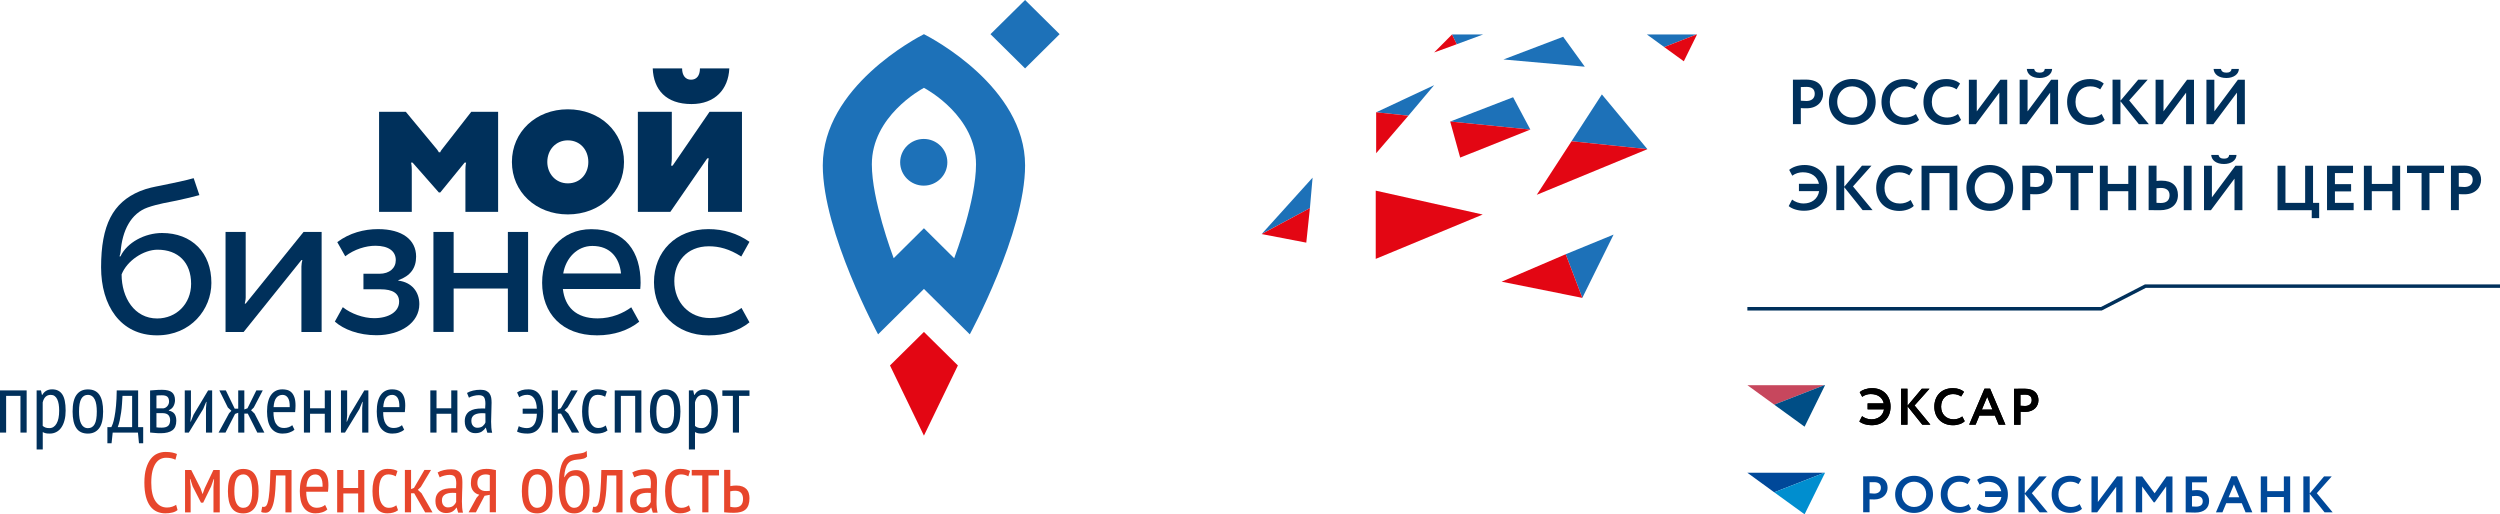 <?xml version="1.0" encoding="UTF-8"?> <svg xmlns="http://www.w3.org/2000/svg" width="175" height="36" viewBox="0 0 175 36" fill="none"> <g clip-path="url(#clip0_3756_1244)"> <path fill-rule="evenodd" clip-rule="evenodd" d="M67.052 25.582L64.675 23.235L62.299 25.582L64.675 30.495L67.052 25.582Z" fill="#E30613"></path> <path fill-rule="evenodd" clip-rule="evenodd" d="M64.663 9.726C63.751 9.726 63.011 10.459 63.011 11.36C63.011 12.262 63.751 12.995 64.663 12.995C65.575 12.995 66.315 12.262 66.315 11.36C66.315 10.459 65.575 9.726 64.663 9.726Z" fill="#1D71B8"></path> <path fill-rule="evenodd" clip-rule="evenodd" d="M64.675 2.392C64.172 2.648 57.595 6.086 57.595 11.579C57.595 16.277 61.466 23.404 61.466 23.404L64.675 20.226L67.885 23.404C67.885 23.404 71.756 16.277 71.756 11.579C71.756 6.086 65.179 2.648 64.675 2.392ZM66.794 18.076L64.675 15.976L62.557 18.076C62.449 17.784 61.029 13.983 61.029 11.505C61.029 8.161 64.422 6.288 64.675 6.148C64.929 6.283 68.322 8.157 68.322 11.505C68.322 13.987 66.902 17.788 66.794 18.076Z" fill="#1D71B8"></path> <path fill-rule="evenodd" clip-rule="evenodd" d="M71.756 4.789L69.333 2.392L71.756 0L74.174 2.392L71.756 4.789Z" fill="#1D71B8"></path> <path fill-rule="evenodd" clip-rule="evenodd" d="M1.432 27.711H0.429V30.281H0V27.328H1.865V30.281H1.432V27.711Z" fill="#00305B"></path> <path fill-rule="evenodd" clip-rule="evenodd" d="M2.564 27.328H2.868L2.935 27.645H2.959C3.105 27.386 3.338 27.254 3.65 27.254C3.967 27.254 4.2 27.37 4.358 27.604C4.516 27.835 4.595 28.218 4.595 28.745C4.595 28.992 4.57 29.218 4.516 29.416C4.466 29.614 4.391 29.782 4.296 29.922C4.2 30.062 4.083 30.169 3.946 30.239C3.809 30.314 3.655 30.351 3.488 30.351C3.372 30.351 3.28 30.343 3.213 30.33C3.147 30.318 3.072 30.289 2.993 30.244V31.462H2.564V27.328ZM2.993 29.815C3.047 29.861 3.109 29.902 3.18 29.927C3.251 29.955 3.342 29.968 3.459 29.968C3.671 29.968 3.838 29.861 3.958 29.651C4.083 29.437 4.142 29.136 4.142 28.741C4.142 28.576 4.129 28.424 4.108 28.292C4.088 28.16 4.05 28.045 4.004 27.946C3.958 27.851 3.896 27.773 3.821 27.72C3.746 27.666 3.659 27.641 3.551 27.641C3.259 27.641 3.072 27.818 2.989 28.168V29.815H2.993Z" fill="#00305B"></path> <path fill-rule="evenodd" clip-rule="evenodd" d="M5.082 28.807C5.082 28.276 5.174 27.884 5.361 27.633C5.548 27.382 5.811 27.258 6.152 27.258C6.518 27.258 6.789 27.386 6.96 27.641C7.134 27.897 7.218 28.284 7.218 28.807C7.218 29.342 7.126 29.733 6.939 29.98C6.751 30.227 6.489 30.351 6.152 30.351C5.786 30.351 5.515 30.223 5.345 29.968C5.17 29.712 5.082 29.325 5.082 28.807ZM5.532 28.807C5.532 28.98 5.544 29.136 5.565 29.28C5.586 29.42 5.623 29.544 5.673 29.647C5.723 29.75 5.786 29.828 5.869 29.885C5.948 29.943 6.044 29.972 6.156 29.972C6.364 29.972 6.518 29.881 6.622 29.696C6.726 29.515 6.776 29.218 6.776 28.807C6.776 28.638 6.764 28.481 6.743 28.337C6.722 28.193 6.685 28.07 6.635 27.967C6.585 27.864 6.522 27.785 6.439 27.728C6.36 27.67 6.264 27.641 6.152 27.641C5.948 27.641 5.794 27.732 5.69 27.917C5.582 28.102 5.532 28.399 5.532 28.807Z" fill="#00305B"></path> <path fill-rule="evenodd" clip-rule="evenodd" d="M10.027 31.03H9.728L9.657 30.281H7.888L7.809 31.03H7.517V29.898H7.796C7.821 29.852 7.854 29.774 7.896 29.659C7.938 29.544 7.979 29.383 8.017 29.173C8.058 28.967 8.092 28.712 8.121 28.407C8.15 28.102 8.167 27.744 8.171 27.328H9.669V29.898H10.023V31.03H10.027ZM9.249 29.898V27.711H8.575C8.566 27.88 8.554 28.065 8.541 28.267C8.529 28.469 8.508 28.667 8.479 28.868C8.45 29.066 8.416 29.255 8.379 29.437C8.337 29.618 8.292 29.77 8.242 29.898H9.249Z" fill="#00305B"></path> <path fill-rule="evenodd" clip-rule="evenodd" d="M10.518 27.332C10.631 27.324 10.752 27.316 10.88 27.304C11.014 27.291 11.168 27.287 11.351 27.287C11.671 27.287 11.905 27.349 12.042 27.468C12.183 27.588 12.25 27.769 12.25 28.016C12.25 28.152 12.217 28.288 12.15 28.42C12.084 28.551 11.975 28.646 11.817 28.716V28.741C12.008 28.786 12.142 28.864 12.221 28.98C12.3 29.095 12.341 29.255 12.341 29.453C12.341 29.762 12.25 29.984 12.067 30.12C11.884 30.256 11.609 30.326 11.247 30.326C11.114 30.326 10.98 30.322 10.86 30.309C10.735 30.301 10.618 30.289 10.506 30.277V27.332H10.518ZM11.393 28.588C11.447 28.588 11.501 28.576 11.555 28.551C11.605 28.527 11.655 28.49 11.696 28.448C11.738 28.403 11.771 28.354 11.796 28.296C11.821 28.238 11.834 28.181 11.834 28.115C11.834 27.962 11.796 27.847 11.721 27.777C11.646 27.707 11.521 27.67 11.343 27.67C11.247 27.67 11.172 27.67 11.114 27.674C11.059 27.678 11.005 27.683 10.951 27.687V28.584H11.393V28.588ZM10.951 29.914C11.01 29.922 11.068 29.927 11.122 29.931C11.176 29.935 11.243 29.935 11.322 29.935C11.526 29.935 11.671 29.894 11.767 29.811C11.859 29.729 11.909 29.593 11.909 29.408C11.909 29.268 11.867 29.148 11.788 29.058C11.709 28.967 11.563 28.918 11.351 28.918H10.951V29.914Z" fill="#00305B"></path> <path fill-rule="evenodd" clip-rule="evenodd" d="M14.419 28.58L14.456 28.131H14.431L14.223 28.63L13.216 30.281H12.933V27.328H13.366V29.082L13.328 29.515H13.353L13.549 29.029L14.568 27.328H14.851V30.281H14.419V28.58Z" fill="#00305B"></path> <path fill-rule="evenodd" clip-rule="evenodd" d="M16.454 28.975L15.784 30.281H15.301L16.034 28.93L16.196 28.753L15.95 28.527L15.355 27.328H15.809L16.429 28.605H16.675V27.328H17.103V28.663L17.324 28.58L17.944 27.328H18.394L17.765 28.527L17.574 28.716L17.819 28.951L18.506 30.281H18.011L17.345 28.951H17.103V30.281H16.675V28.893L16.454 28.975Z" fill="#00305B"></path> <path fill-rule="evenodd" clip-rule="evenodd" d="M20.612 30.079C20.517 30.165 20.396 30.231 20.246 30.281C20.1 30.33 19.942 30.351 19.78 30.351C19.592 30.351 19.43 30.314 19.293 30.239C19.155 30.165 19.043 30.062 18.951 29.927C18.864 29.791 18.797 29.63 18.756 29.441C18.714 29.251 18.693 29.037 18.693 28.802C18.693 28.3 18.785 27.913 18.972 27.65C19.16 27.386 19.426 27.254 19.767 27.254C19.88 27.254 19.988 27.267 20.1 27.295C20.209 27.324 20.308 27.378 20.396 27.46C20.483 27.543 20.554 27.658 20.608 27.81C20.662 27.958 20.687 28.156 20.687 28.395C20.687 28.461 20.683 28.535 20.679 28.609C20.675 28.687 20.666 28.765 20.658 28.848H19.143C19.143 29.017 19.155 29.169 19.184 29.309C19.214 29.445 19.255 29.564 19.318 29.659C19.376 29.754 19.455 29.832 19.547 29.881C19.642 29.935 19.755 29.959 19.896 29.959C20.005 29.959 20.109 29.939 20.217 29.902C20.321 29.861 20.404 29.815 20.458 29.762L20.612 30.079ZM20.279 28.498C20.288 28.201 20.246 27.987 20.154 27.847C20.063 27.711 19.938 27.641 19.78 27.641C19.597 27.641 19.451 27.711 19.343 27.847C19.235 27.983 19.172 28.201 19.151 28.498H20.279Z" fill="#00305B"></path> <path fill-rule="evenodd" clip-rule="evenodd" d="M22.735 28.963H21.703V30.281H21.274V27.328H21.703V28.58H22.735V27.328H23.168V30.281H22.735V28.963Z" fill="#00305B"></path> <path fill-rule="evenodd" clip-rule="evenodd" d="M25.353 28.58L25.391 28.131H25.366L25.158 28.63L24.15 30.281H23.867V27.328H24.3V29.082L24.263 29.515H24.288L24.483 29.029L25.503 27.328H25.786V30.281H25.353V28.58Z" fill="#00305B"></path> <path fill-rule="evenodd" clip-rule="evenodd" d="M28.292 30.079C28.196 30.165 28.075 30.231 27.926 30.281C27.78 30.33 27.622 30.351 27.459 30.351C27.272 30.351 27.11 30.314 26.972 30.239C26.835 30.165 26.723 30.062 26.631 29.927C26.544 29.791 26.477 29.63 26.435 29.441C26.394 29.251 26.373 29.037 26.373 28.802C26.373 28.3 26.465 27.913 26.652 27.65C26.839 27.386 27.106 27.254 27.447 27.254C27.559 27.254 27.668 27.267 27.78 27.295C27.888 27.324 27.988 27.378 28.075 27.46C28.163 27.543 28.234 27.658 28.288 27.81C28.342 27.958 28.367 28.156 28.367 28.395C28.367 28.461 28.363 28.535 28.358 28.609C28.354 28.687 28.346 28.765 28.338 28.848H26.823C26.823 29.017 26.835 29.169 26.864 29.309C26.893 29.445 26.935 29.564 26.997 29.659C27.056 29.754 27.135 29.832 27.226 29.881C27.318 29.935 27.434 29.959 27.576 29.959C27.684 29.959 27.788 29.939 27.896 29.902C28 29.861 28.084 29.815 28.138 29.762L28.292 30.079ZM27.955 28.498C27.963 28.201 27.921 27.987 27.83 27.847C27.738 27.711 27.613 27.641 27.455 27.641C27.272 27.641 27.126 27.711 27.018 27.847C26.91 27.983 26.848 28.201 26.827 28.498H27.955Z" fill="#00305B"></path> <path fill-rule="evenodd" clip-rule="evenodd" d="M31.588 28.963H30.556V30.281H30.123V27.328H30.556V28.58H31.588V27.328H32.017V30.281H31.588V28.963Z" fill="#00305B"></path> <path fill-rule="evenodd" clip-rule="evenodd" d="M32.691 27.505C32.808 27.435 32.945 27.378 33.112 27.341C33.278 27.3 33.453 27.283 33.632 27.283C33.799 27.283 33.932 27.308 34.036 27.357C34.136 27.407 34.215 27.473 34.273 27.559C34.331 27.645 34.369 27.74 34.386 27.847C34.402 27.954 34.411 28.07 34.411 28.185C34.411 28.419 34.406 28.65 34.394 28.877C34.386 29.103 34.377 29.313 34.377 29.515C34.377 29.663 34.382 29.803 34.394 29.931C34.402 30.058 34.423 30.178 34.452 30.293H34.115L34.011 29.943H33.986C33.928 30.046 33.84 30.132 33.724 30.211C33.607 30.285 33.453 30.322 33.262 30.322C33.05 30.322 32.875 30.248 32.737 30.099C32.6 29.951 32.533 29.75 32.533 29.49C32.533 29.321 32.562 29.177 32.621 29.066C32.679 28.951 32.758 28.86 32.862 28.79C32.966 28.72 33.091 28.671 33.237 28.638C33.383 28.609 33.541 28.593 33.72 28.593C33.757 28.593 33.799 28.593 33.836 28.593C33.878 28.593 33.915 28.597 33.961 28.597C33.974 28.473 33.978 28.366 33.978 28.271C33.978 28.049 33.944 27.888 33.878 27.798C33.811 27.707 33.686 27.662 33.511 27.662C33.399 27.662 33.283 27.678 33.149 27.711C33.02 27.744 32.912 27.785 32.825 27.839L32.691 27.505ZM33.978 28.934C33.936 28.93 33.899 28.926 33.861 28.926C33.824 28.926 33.782 28.922 33.745 28.922C33.649 28.922 33.557 28.93 33.466 28.947C33.374 28.963 33.295 28.992 33.224 29.029C33.154 29.07 33.099 29.119 33.058 29.189C33.016 29.255 32.995 29.342 32.995 29.445C32.995 29.601 33.033 29.725 33.112 29.811C33.187 29.898 33.287 29.943 33.412 29.943C33.578 29.943 33.703 29.902 33.795 29.824C33.886 29.745 33.949 29.659 33.982 29.564L33.978 28.934Z" fill="#00305B"></path> <path fill-rule="evenodd" clip-rule="evenodd" d="M36.587 28.609H37.578C37.566 28.3 37.503 28.065 37.391 27.892C37.279 27.724 37.116 27.637 36.912 27.637C36.783 27.637 36.675 27.654 36.579 27.691C36.483 27.728 36.404 27.765 36.346 27.81L36.196 27.473C36.288 27.407 36.4 27.353 36.529 27.312C36.663 27.271 36.812 27.254 36.983 27.254C37.341 27.254 37.603 27.382 37.774 27.637C37.944 27.892 38.028 28.279 38.028 28.802C38.028 29.317 37.932 29.704 37.736 29.964C37.545 30.223 37.27 30.351 36.92 30.351C36.612 30.351 36.371 30.305 36.192 30.211L36.313 29.832C36.388 29.877 36.479 29.91 36.583 29.931C36.687 29.955 36.787 29.968 36.883 29.968C37.324 29.968 37.557 29.634 37.582 28.963H36.587V28.609Z" fill="#00305B"></path> <path fill-rule="evenodd" clip-rule="evenodd" d="M39.272 28.951H39.052V30.281H38.623V27.328H39.052V28.663L39.256 28.58L39.984 27.328H40.442L39.73 28.514L39.522 28.712L39.78 28.947L40.542 30.281H40.03L39.272 28.951Z" fill="#00305B"></path> <path fill-rule="evenodd" clip-rule="evenodd" d="M42.527 30.133C42.427 30.207 42.315 30.264 42.186 30.297C42.057 30.334 41.924 30.351 41.786 30.351C41.595 30.351 41.433 30.314 41.304 30.239C41.17 30.165 41.066 30.062 40.983 29.927C40.9 29.791 40.842 29.626 40.804 29.437C40.767 29.247 40.746 29.033 40.746 28.802C40.746 28.3 40.837 27.913 41.016 27.65C41.2 27.386 41.458 27.254 41.795 27.254C41.949 27.254 42.082 27.267 42.194 27.295C42.307 27.324 42.402 27.357 42.481 27.402L42.361 27.773C42.203 27.683 42.028 27.637 41.84 27.637C41.624 27.637 41.462 27.732 41.353 27.917C41.245 28.102 41.191 28.399 41.191 28.798C41.191 28.959 41.204 29.111 41.229 29.251C41.254 29.391 41.291 29.515 41.349 29.622C41.403 29.725 41.478 29.807 41.566 29.869C41.653 29.931 41.761 29.959 41.895 29.959C41.999 29.959 42.094 29.943 42.186 29.906C42.278 29.869 42.348 29.828 42.402 29.782L42.527 30.133Z" fill="#00305B"></path> <path fill-rule="evenodd" clip-rule="evenodd" d="M44.463 27.711H43.46V30.281H43.031V27.328H44.896V30.281H44.463V27.711Z" fill="#00305B"></path> <path fill-rule="evenodd" clip-rule="evenodd" d="M45.495 28.807C45.495 28.276 45.587 27.884 45.774 27.633C45.957 27.382 46.224 27.258 46.565 27.258C46.931 27.258 47.202 27.386 47.372 27.641C47.547 27.897 47.63 28.284 47.63 28.807C47.63 29.342 47.535 29.733 47.352 29.98C47.164 30.227 46.902 30.351 46.565 30.351C46.199 30.351 45.928 30.223 45.757 29.968C45.583 29.712 45.495 29.325 45.495 28.807ZM45.945 28.807C45.945 28.98 45.957 29.136 45.978 29.28C45.999 29.42 46.036 29.544 46.086 29.647C46.136 29.75 46.199 29.828 46.282 29.885C46.361 29.943 46.457 29.972 46.569 29.972C46.777 29.972 46.931 29.881 47.035 29.696C47.139 29.515 47.189 29.218 47.189 28.807C47.189 28.638 47.177 28.481 47.156 28.337C47.135 28.193 47.098 28.07 47.048 27.967C46.998 27.864 46.931 27.785 46.852 27.728C46.773 27.67 46.677 27.641 46.565 27.641C46.361 27.641 46.207 27.732 46.103 27.917C45.995 28.102 45.945 28.399 45.945 28.807Z" fill="#00305B"></path> <path fill-rule="evenodd" clip-rule="evenodd" d="M48.221 27.328H48.525L48.592 27.645H48.617C48.763 27.386 48.996 27.254 49.308 27.254C49.624 27.254 49.857 27.37 50.016 27.604C50.174 27.835 50.253 28.218 50.253 28.745C50.253 28.992 50.228 29.218 50.174 29.416C50.124 29.614 50.049 29.782 49.953 29.922C49.857 30.062 49.741 30.169 49.603 30.239C49.466 30.314 49.312 30.351 49.145 30.351C49.029 30.351 48.937 30.343 48.871 30.33C48.804 30.318 48.729 30.289 48.65 30.244V31.462H48.221V27.328ZM48.65 29.815C48.704 29.861 48.767 29.902 48.837 29.927C48.908 29.955 49 29.968 49.116 29.968C49.329 29.968 49.495 29.861 49.62 29.651C49.745 29.437 49.803 29.136 49.803 28.741C49.803 28.576 49.791 28.428 49.77 28.292C49.749 28.16 49.712 28.045 49.666 27.946C49.62 27.851 49.558 27.773 49.483 27.72C49.408 27.666 49.32 27.641 49.212 27.641C48.921 27.641 48.733 27.818 48.65 28.168V29.815Z" fill="#00305B"></path> <path fill-rule="evenodd" clip-rule="evenodd" d="M52.463 27.711H51.73V30.281H51.302V27.711H50.565V27.328H52.463V27.711Z" fill="#00305B"></path> <path fill-rule="evenodd" clip-rule="evenodd" d="M48.996 4.789C48.996 5.291 48.767 5.579 48.371 5.579C47.976 5.579 47.747 5.27 47.747 4.789H45.691C45.749 6.279 46.619 7.284 48.405 7.284C50.049 7.284 50.989 6.25 51.052 4.789H48.996Z" fill="#00305B"></path> <path fill-rule="evenodd" clip-rule="evenodd" d="M44.65 14.832V7.828H47.027C47.027 7.828 47.027 10.85 47.027 11.089C47.027 11.328 46.977 11.599 46.977 11.599H47.081L49.666 7.828H51.938V14.832H49.562C49.562 14.832 49.562 11.859 49.562 11.542C49.562 11.307 49.612 11.085 49.612 11.085H49.508L46.923 14.832H44.65Z" fill="#00305B"></path> <path fill-rule="evenodd" clip-rule="evenodd" d="M39.747 7.651C42.003 7.651 43.68 9.228 43.68 11.34C43.68 13.432 41.999 15.009 39.747 15.009C37.516 15.009 35.834 13.432 35.834 11.34C35.834 9.228 37.516 7.651 39.747 7.651ZM39.747 12.835C40.608 12.835 41.183 12.172 41.183 11.34C41.183 10.488 40.608 9.825 39.747 9.825C38.906 9.825 38.311 10.488 38.311 11.34C38.315 12.172 38.91 12.835 39.747 12.835Z" fill="#00305B"></path> <path fill-rule="evenodd" clip-rule="evenodd" d="M32.987 7.828C32.987 7.828 31.002 10.38 30.922 10.475C30.827 10.595 30.819 10.66 30.819 10.66H30.714C30.714 10.66 30.694 10.59 30.602 10.475C30.46 10.302 28.408 7.828 28.408 7.828H26.535V14.832H28.825C28.825 14.832 28.825 12.209 28.825 11.892C28.825 11.575 28.775 11.381 28.775 11.381H28.879L30.719 13.473H30.819L32.525 11.381H32.629C32.629 11.381 32.579 11.57 32.579 11.892C32.579 12.213 32.579 14.832 32.579 14.832H34.868V7.828H32.987Z" fill="#00305B"></path> <path fill-rule="evenodd" clip-rule="evenodd" d="M11.342 16.31C10.144 16.31 8.891 16.969 8.433 17.948H8.366C8.391 17.846 8.433 17.747 8.441 17.648C8.554 16.141 9.161 14.939 10.339 14.523C11.08 14.263 11.817 14.156 12.379 14.037C12.978 13.909 13.594 13.761 13.957 13.658L13.557 12.472C12.899 12.653 12.287 12.781 11.255 12.991C10.818 13.078 10.344 13.156 9.786 13.386C7.904 14.173 7.076 15.746 7.076 18.71C7.076 21.374 8.421 23.474 10.993 23.474C13.361 23.474 14.797 21.646 14.797 19.81C14.802 17.689 13.428 16.31 11.342 16.31ZM11.001 22.293C9.42 22.293 8.512 20.851 8.512 19.209C8.887 18.253 10.048 17.479 11.03 17.479C12.462 17.479 13.378 18.36 13.378 19.872C13.374 21.271 12.341 22.293 11.001 22.293Z" fill="#00305B"></path> <path fill-rule="evenodd" clip-rule="evenodd" d="M17.199 21.251C17.199 21.251 17.174 21.251 17.133 21.251C17.162 21.14 17.199 20.975 17.199 20.814C17.199 20.654 17.199 16.236 17.199 16.236H15.788V23.24H17.053L21.099 18.204C21.099 18.204 21.137 18.204 21.166 18.204C21.133 18.315 21.099 18.5 21.099 18.661C21.099 18.842 21.099 23.24 21.099 23.24H22.514V16.236H21.249L17.199 21.251Z" fill="#00305B"></path> <path fill-rule="evenodd" clip-rule="evenodd" d="M27.884 19.645V19.612C28.721 19.316 29.128 18.772 29.128 17.961C29.128 16.791 28.167 16.038 26.465 16.038C25.486 16.038 24.458 16.306 23.609 16.948L24.167 17.94C24.804 17.446 25.615 17.203 26.277 17.203C27.206 17.203 27.705 17.586 27.705 18.208C27.705 18.768 27.268 19.163 26.56 19.163H25.441V20.25H26.639C27.505 20.25 27.938 20.543 27.938 21.119C27.938 21.807 27.239 22.272 26.181 22.272C25.436 22.272 24.562 21.955 23.996 21.502L23.439 22.511C24.055 23.063 25.116 23.466 26.352 23.466C28.055 23.466 29.353 22.585 29.353 21.292C29.357 20.44 28.829 19.756 27.884 19.645Z" fill="#00305B"></path> <path fill-rule="evenodd" clip-rule="evenodd" d="M35.551 19.105H31.755V16.236H30.34V23.235H31.755V20.197H35.551V23.235H36.966V16.236H35.551V19.105Z" fill="#00305B"></path> <path fill-rule="evenodd" clip-rule="evenodd" d="M41.391 16.042C39.31 16.042 37.949 17.66 37.949 19.793C37.949 21.901 39.314 23.474 41.795 23.474C42.993 23.474 44.009 23.112 44.746 22.519L44.188 21.51C43.643 21.914 42.815 22.288 41.836 22.288C40.288 22.288 39.539 21.457 39.401 20.23H39.406H44.817C44.829 20.086 44.842 19.942 44.842 19.793C44.842 17.66 43.801 16.042 41.391 16.042ZM39.426 19.143C39.605 18.06 40.409 17.216 41.462 17.216C42.74 17.216 43.36 18.064 43.472 19.143H39.426Z" fill="#00305B"></path> <path fill-rule="evenodd" clip-rule="evenodd" d="M49.703 22.264C48.263 22.264 47.202 21.193 47.202 19.67C47.202 18.369 48.047 17.24 49.624 17.24C50.34 17.24 51.06 17.426 51.889 17.957C51.889 17.957 52.246 17.314 52.463 16.927C51.614 16.33 50.636 16.038 49.587 16.038C47.306 16.038 45.778 17.623 45.778 19.756C45.778 21.835 47.302 23.478 49.612 23.478C50.744 23.478 51.73 23.157 52.463 22.564L51.905 21.555C51.36 21.955 50.573 22.264 49.703 22.264Z" fill="#00305B"></path> <path d="M122.316 21.613H147.095L150.18 20.028H175" stroke="#00305B" stroke-width="0.244"></path> <path fill-rule="evenodd" clip-rule="evenodd" d="M127.698 26.962L124.194 28.325L122.316 26.962H127.698Z" fill="#C7475D"></path> <path fill-rule="evenodd" clip-rule="evenodd" d="M127.753 26.962L126.321 29.869L124.194 28.325L127.698 26.962H127.753Z" fill="#004E86"></path> <path fill-rule="evenodd" clip-rule="evenodd" d="M141.751 27.621C142.055 27.621 142.221 27.748 142.221 28.012C142.221 28.292 142.013 28.419 141.747 28.419C141.647 28.419 141.534 28.411 141.43 28.403V27.629C141.551 27.621 141.663 27.621 141.751 27.621ZM141.434 29.729V28.819C141.543 28.831 141.688 28.831 141.763 28.831C142.371 28.831 142.691 28.444 142.691 28.016C142.691 27.604 142.454 27.209 141.709 27.209C141.53 27.209 141.126 27.217 140.985 27.217V29.733H141.434V29.729ZM139.103 27.777L139.474 28.671H138.729L139.103 27.777ZM137.842 29.729H138.292L138.558 29.087H139.645L139.907 29.729H140.381L139.307 27.205H138.916L137.842 29.729ZM137.359 29.152C137.185 29.284 136.972 29.354 136.756 29.354C136.236 29.354 135.878 28.996 135.878 28.469C135.878 27.921 136.236 27.584 136.706 27.584C136.96 27.584 137.13 27.654 137.28 27.753L137.48 27.427C137.314 27.275 137.039 27.172 136.706 27.172C135.865 27.172 135.403 27.744 135.403 28.469C135.403 29.251 135.94 29.766 136.714 29.766C137.047 29.766 137.368 29.651 137.53 29.482L137.359 29.152ZM133.076 29.729H133.522V28.432L134.562 29.729H135.128L134.017 28.382L135.062 27.213H134.525L133.522 28.407V27.213H133.076V29.729ZM130.737 28.654H131.882C131.807 29.119 131.436 29.354 130.999 29.354C130.737 29.354 130.508 29.255 130.346 29.132L130.154 29.502C130.333 29.655 130.654 29.766 131.008 29.766C131.823 29.766 132.339 29.251 132.339 28.465C132.339 27.683 131.807 27.172 131.057 27.172C130.67 27.172 130.358 27.295 130.179 27.448L130.354 27.777C130.533 27.645 130.745 27.584 130.949 27.584C131.428 27.584 131.778 27.818 131.865 28.238H130.733V28.654H130.737Z" fill="black"></path> <path fill-rule="evenodd" clip-rule="evenodd" d="M141.751 27.621C142.055 27.621 142.221 27.748 142.221 28.012C142.221 28.292 142.013 28.419 141.747 28.419C141.647 28.419 141.534 28.411 141.43 28.403V27.629C141.551 27.621 141.663 27.621 141.751 27.621ZM141.434 29.729V28.819C141.543 28.831 141.688 28.831 141.763 28.831C142.371 28.831 142.691 28.444 142.691 28.016C142.691 27.604 142.454 27.209 141.709 27.209C141.53 27.209 141.126 27.217 140.985 27.217V29.733H141.434V29.729ZM139.103 27.777L139.474 28.671H138.729L139.103 27.777ZM137.842 29.729H138.292L138.558 29.087H139.645L139.907 29.729H140.381L139.307 27.205H138.916L137.842 29.729ZM137.359 29.152C137.185 29.284 136.972 29.354 136.756 29.354C136.236 29.354 135.878 28.996 135.878 28.469C135.878 27.921 136.236 27.584 136.706 27.584C136.96 27.584 137.13 27.654 137.28 27.753L137.48 27.427C137.314 27.275 137.039 27.172 136.706 27.172C135.865 27.172 135.403 27.744 135.403 28.469C135.403 29.251 135.94 29.766 136.714 29.766C137.047 29.766 137.368 29.651 137.53 29.482L137.359 29.152ZM133.076 29.729H133.522V28.432L134.562 29.729H135.128L134.017 28.382L135.062 27.213H134.525L133.522 28.407V27.213H133.076V29.729ZM130.737 28.654H131.882C131.807 29.119 131.436 29.354 130.999 29.354C130.737 29.354 130.508 29.255 130.346 29.132L130.154 29.502C130.333 29.655 130.654 29.766 131.008 29.766C131.823 29.766 132.339 29.251 132.339 28.465C132.339 27.683 131.807 27.172 131.057 27.172C130.67 27.172 130.358 27.295 130.179 27.448L130.354 27.777C130.533 27.645 130.745 27.584 130.949 27.584C131.428 27.584 131.778 27.818 131.865 28.238H130.733V28.654H130.737Z" fill="black"></path> <path fill-rule="evenodd" clip-rule="evenodd" d="M127.698 33.093L124.194 34.46L122.316 33.093H127.698Z" fill="#004899"></path> <path fill-rule="evenodd" clip-rule="evenodd" d="M127.753 33.093L126.321 36L124.194 34.46L127.698 33.093H127.753Z" fill="#008ECF"></path> <path fill-rule="evenodd" clip-rule="evenodd" d="M161.235 35.864H161.68V34.567L162.721 35.864H163.287L162.176 34.522L163.22 33.348H162.683L161.68 34.542V33.348H161.235V35.864ZM159.87 35.864H160.311V33.348H159.87V34.378H158.704V33.348H158.255V35.864H158.704V34.789H159.87V35.864ZM156.377 33.912L156.748 34.81H156.003L156.377 33.912ZM155.116 35.864H155.57L155.836 35.222H156.923L157.189 35.864H157.664L156.586 33.34H156.194L155.116 35.864ZM153.747 34.715C154.059 34.715 154.192 34.876 154.192 35.09C154.192 35.312 154.055 35.465 153.722 35.465C153.63 35.465 153.543 35.456 153.439 35.452V34.736C153.555 34.719 153.664 34.715 153.747 34.715ZM152.993 35.864C153.143 35.864 153.36 35.881 153.655 35.881C154.28 35.881 154.638 35.58 154.638 35.061C154.638 34.596 154.313 34.304 153.784 34.304C153.693 34.304 153.539 34.312 153.443 34.324V33.764H154.484V33.352H152.998V35.864H152.993ZM149.501 35.864H149.951V34.056L150.762 35.164H150.829L151.632 34.048V35.868H152.073V33.352H151.653L150.825 34.53L149.955 33.352H149.505V35.864H149.501ZM146.8 35.864L148.132 34.077V35.864H148.577V33.348H148.186L146.85 35.139V33.348H146.404V35.864H146.8ZM145.576 35.288C145.401 35.423 145.185 35.489 144.972 35.489C144.452 35.489 144.09 35.131 144.09 34.604C144.09 34.056 144.448 33.719 144.918 33.719C145.172 33.719 145.339 33.789 145.493 33.888L145.693 33.558C145.522 33.41 145.247 33.303 144.918 33.303C144.078 33.303 143.615 33.879 143.615 34.6C143.615 35.386 144.148 35.901 144.927 35.901C145.255 35.901 145.58 35.786 145.738 35.617L145.576 35.288ZM141.289 35.864H141.734V34.567L142.775 35.864H143.341L142.229 34.522L143.274 33.348H142.737L141.734 34.542V33.348H141.289V35.864ZM138.954 34.789H140.098C140.023 35.255 139.653 35.489 139.22 35.489C138.954 35.489 138.725 35.395 138.562 35.271L138.371 35.642C138.55 35.794 138.875 35.905 139.224 35.905C140.036 35.905 140.552 35.391 140.552 34.604C140.552 33.822 140.023 33.311 139.274 33.311C138.883 33.311 138.575 33.439 138.4 33.587L138.575 33.921C138.754 33.789 138.966 33.727 139.17 33.727C139.649 33.727 139.998 33.962 140.086 34.382H138.954V34.789ZM137.809 35.288C137.634 35.423 137.422 35.489 137.21 35.489C136.689 35.489 136.327 35.131 136.327 34.604C136.327 34.056 136.685 33.719 137.155 33.719C137.409 33.719 137.576 33.789 137.73 33.888L137.93 33.558C137.763 33.41 137.488 33.303 137.155 33.303C136.315 33.303 135.853 33.879 135.853 34.6C135.853 35.386 136.385 35.901 137.164 35.901C137.493 35.901 137.817 35.786 137.975 35.617L137.809 35.288ZM133.13 34.604C133.13 34.081 133.493 33.719 133.98 33.719C134.458 33.719 134.833 34.081 134.833 34.604C134.833 35.098 134.512 35.489 133.98 35.489C133.505 35.489 133.13 35.106 133.13 34.604ZM132.66 34.604C132.66 35.391 133.226 35.905 133.984 35.905C134.741 35.905 135.311 35.362 135.311 34.604C135.311 33.822 134.741 33.307 133.984 33.307C133.201 33.307 132.66 33.875 132.66 34.604ZM131.191 33.752C131.495 33.752 131.661 33.884 131.661 34.143C131.661 34.423 131.453 34.551 131.187 34.551C131.087 34.551 130.974 34.542 130.87 34.53V33.756C130.991 33.756 131.099 33.752 131.191 33.752ZM130.87 35.864V34.954C130.978 34.962 131.124 34.962 131.199 34.962C131.807 34.962 132.131 34.575 132.131 34.147C132.131 33.731 131.894 33.336 131.145 33.336C130.966 33.336 130.562 33.344 130.421 33.344V35.86H130.87V35.864Z" fill="#004899"></path> <path fill-rule="evenodd" clip-rule="evenodd" d="M126.058 8.692V7.568C126.192 7.58 126.375 7.58 126.466 7.58C127.216 7.58 127.615 7.099 127.615 6.572C127.615 6.061 127.324 5.571 126.4 5.571C126.179 5.571 125.68 5.579 125.505 5.579V8.688H126.058V8.692ZM126.454 6.082C126.833 6.082 127.032 6.242 127.032 6.568C127.032 6.913 126.774 7.07 126.45 7.07C126.325 7.07 126.187 7.062 126.058 7.049V6.094C126.208 6.086 126.341 6.082 126.454 6.082ZM128.023 7.136C128.023 8.103 128.722 8.742 129.659 8.742C130.591 8.742 131.299 8.07 131.299 7.136C131.299 6.168 130.595 5.53 129.659 5.53C128.689 5.534 128.023 6.234 128.023 7.136ZM128.606 7.136C128.606 6.489 129.055 6.045 129.655 6.045C130.246 6.045 130.712 6.493 130.712 7.136C130.712 7.749 130.317 8.227 129.655 8.227C129.068 8.231 128.606 7.758 128.606 7.136ZM134.117 7.98C133.9 8.145 133.634 8.227 133.372 8.227C132.731 8.227 132.285 7.782 132.285 7.136C132.285 6.46 132.727 6.045 133.309 6.045C133.626 6.045 133.83 6.131 134.021 6.255L134.267 5.851C134.059 5.666 133.717 5.534 133.309 5.534C132.273 5.534 131.703 6.246 131.703 7.14C131.703 8.108 132.364 8.746 133.326 8.746C133.734 8.746 134.133 8.602 134.333 8.396L134.117 7.98ZM137.06 7.98C136.843 8.145 136.581 8.227 136.315 8.227C135.674 8.227 135.228 7.782 135.228 7.136C135.228 6.46 135.669 6.045 136.252 6.045C136.568 6.045 136.772 6.131 136.96 6.255L137.205 5.851C136.997 5.666 136.656 5.534 136.248 5.534C135.212 5.534 134.641 6.246 134.641 7.14C134.641 8.108 135.303 8.746 136.265 8.746C136.673 8.746 137.072 8.602 137.272 8.396L137.06 7.98ZM138.304 8.692L139.953 6.485V8.692H140.506V5.583H140.023L138.375 7.795V5.583H137.821V8.692H138.304ZM141.863 8.692L143.511 6.485V8.692H144.065V5.583H143.578L141.93 7.795V5.583H141.376V8.692H141.863ZM141.876 4.826C141.909 5.205 142.234 5.46 142.775 5.46C143.27 5.46 143.636 5.205 143.649 4.826H143.133C143.116 5.015 142.974 5.085 142.775 5.085C142.55 5.085 142.429 5.003 142.392 4.826H141.876ZM147.116 7.98C146.9 8.145 146.637 8.227 146.371 8.227C145.73 8.227 145.285 7.782 145.285 7.136C145.285 6.46 145.726 6.045 146.309 6.045C146.625 6.045 146.829 6.131 147.016 6.255L147.262 5.851C147.054 5.666 146.712 5.534 146.304 5.534C145.268 5.534 144.698 6.246 144.698 7.14C144.698 8.108 145.359 8.746 146.321 8.746C146.729 8.746 147.129 8.602 147.328 8.396L147.116 7.98ZM147.878 8.692H148.431V7.086L149.718 8.692H150.417L149.043 7.029L150.338 5.579H149.672L148.431 7.053V5.579H147.878V8.692ZM151.378 8.692L153.027 6.485V8.692H153.58V5.583H153.093L151.445 7.795V5.583H150.891V8.692H151.378ZM154.937 8.692L156.586 6.485V8.692H157.139V5.583H156.652L155.004 7.795V5.583H154.45V8.692H154.937ZM154.95 4.826C154.983 5.205 155.308 5.46 155.849 5.46C156.344 5.46 156.71 5.205 156.723 4.826H156.207C156.19 5.015 156.049 5.085 155.849 5.085C155.624 5.085 155.503 5.003 155.466 4.826H154.95Z" fill="#00305B"></path> <path fill-rule="evenodd" clip-rule="evenodd" d="M156.415 14.712H156.968V11.603H156.481L154.833 13.815V11.603H154.28V14.712H154.767L156.415 12.505V14.712ZM156.556 10.846H156.04C156.024 11.035 155.882 11.105 155.682 11.105C155.457 11.105 155.337 11.023 155.299 10.846H154.783C154.816 11.225 155.141 11.48 155.682 11.48C156.173 11.48 156.544 11.229 156.556 10.846ZM152.864 14.712H153.414V11.603H152.864V14.712ZM152.456 13.65C152.456 13.04 152.082 12.645 151.308 12.645C151.216 12.645 151.095 12.649 150.958 12.666V11.599H150.404V14.708C150.587 14.708 150.891 14.716 151.187 14.716C151.986 14.72 152.456 14.309 152.456 13.65ZM151.869 13.662C151.869 14.024 151.653 14.21 151.249 14.21C151.141 14.21 151.05 14.201 150.954 14.197V13.176C151.079 13.164 151.174 13.156 151.258 13.156C151.645 13.156 151.869 13.329 151.869 13.662ZM148.981 14.712H149.53V11.603H148.981V12.876H147.545V11.603H146.991V14.712H147.545V13.382H148.981V14.712ZM145.493 12.11H146.512V11.599H143.919V12.11H144.939V14.708H145.493V12.11ZM143.674 12.592C143.674 12.081 143.382 11.591 142.458 11.591C142.238 11.591 141.738 11.599 141.563 11.599V14.708H142.117V13.588C142.25 13.6 142.433 13.6 142.525 13.6C143.274 13.6 143.674 13.119 143.674 12.592ZM143.091 12.587C143.091 12.933 142.833 13.09 142.508 13.09C142.383 13.09 142.246 13.082 142.117 13.069V12.114C142.267 12.11 142.4 12.106 142.512 12.106C142.887 12.102 143.091 12.262 143.091 12.587ZM140.922 13.156C140.922 12.188 140.219 11.55 139.282 11.55C138.317 11.55 137.647 12.254 137.647 13.156C137.647 14.123 138.346 14.761 139.282 14.761C140.219 14.761 140.922 14.09 140.922 13.156ZM140.34 13.156C140.34 13.769 139.944 14.247 139.282 14.247C138.695 14.247 138.229 13.777 138.229 13.156C138.229 12.509 138.679 12.065 139.282 12.065C139.878 12.065 140.34 12.513 140.34 13.156ZM136.46 14.712H137.014V11.603H134.508V14.712H135.062V12.114H136.464V14.712H136.46ZM131.915 13.156C131.915 12.48 132.356 12.065 132.939 12.065C133.255 12.065 133.459 12.151 133.651 12.274L133.896 11.871C133.688 11.686 133.347 11.554 132.939 11.554C131.902 11.554 131.332 12.266 131.332 13.16C131.332 14.127 131.994 14.766 132.956 14.766C133.363 14.766 133.763 14.621 133.963 14.416L133.746 14C133.53 14.165 133.264 14.247 133.001 14.247C132.356 14.251 131.915 13.806 131.915 13.156ZM131.082 14.712L129.709 13.049L131.003 11.599H130.337L129.097 13.073V11.599H128.543V14.708H129.097V13.102L130.383 14.708H131.082V14.712ZM127.907 13.152C127.907 12.184 127.249 11.55 126.325 11.55C125.846 11.55 125.463 11.706 125.243 11.892L125.459 12.299C125.68 12.134 125.946 12.06 126.196 12.06C126.787 12.06 127.22 12.349 127.328 12.867H125.925V13.378H127.34C127.245 13.95 126.791 14.243 126.254 14.243C125.925 14.243 125.642 14.123 125.447 13.971L125.209 14.428C125.43 14.613 125.829 14.753 126.267 14.753C127.27 14.761 127.907 14.123 127.907 13.152Z" fill="#00305B"></path> <path fill-rule="evenodd" clip-rule="evenodd" d="M173.676 12.591C173.676 12.081 173.385 11.591 172.461 11.591C172.24 11.591 171.741 11.599 171.566 11.599V14.708H172.12V13.588C172.253 13.6 172.436 13.6 172.528 13.6C173.277 13.6 173.676 13.119 173.676 12.591ZM173.089 12.587C173.089 12.933 172.836 13.09 172.507 13.09C172.382 13.09 172.245 13.082 172.115 13.069V12.114C172.265 12.11 172.399 12.106 172.511 12.106C172.89 12.101 173.089 12.262 173.089 12.587ZM170.063 12.11H171.083V11.599H168.49V12.11H169.51V14.708H170.063V12.11ZM167.462 14.712H168.011V11.603H167.462V12.876H166.026V11.603H165.472V14.712H166.026V13.382H167.462V14.712ZM162.892 14.712H164.756V14.201H163.445V13.399H164.577V12.888H163.445V12.114H164.711V11.603H162.892V14.712ZM161.826 15.268H162.342V14.201H161.913V11.603H161.36V14.201H159.982V11.603H159.428V14.712H161.822V15.268H161.826Z" fill="#00305B"></path> <path fill-rule="evenodd" clip-rule="evenodd" d="M103.819 2.413L101.971 3.096L101.642 2.413H103.819Z" fill="#1D71B8"></path> <path fill-rule="evenodd" clip-rule="evenodd" d="M101.642 2.413L101.971 3.096L100.389 3.673L101.642 2.413Z" fill="#E30613"></path> <path fill-rule="evenodd" clip-rule="evenodd" d="M109.421 2.573L110.936 4.669L105.242 4.163L109.421 2.573Z" fill="#1D71B8"></path> <path fill-rule="evenodd" clip-rule="evenodd" d="M118.758 2.413L116.493 3.294L115.282 2.413H118.758Z" fill="#1D71B8"></path> <path fill-rule="evenodd" clip-rule="evenodd" d="M100.389 5.962L98.587 8.099L96.331 7.86L100.389 5.962Z" fill="#1D71B8"></path> <path fill-rule="evenodd" clip-rule="evenodd" d="M98.587 8.099L96.331 10.726V7.86L98.587 8.099Z" fill="#E30613"></path> <path fill-rule="evenodd" clip-rule="evenodd" d="M118.791 2.413L117.867 4.29L116.493 3.294L118.758 2.413H118.791Z" fill="#E30613"></path> <path fill-rule="evenodd" clip-rule="evenodd" d="M91.881 12.435L91.694 14.568L88.322 16.376L91.881 12.435Z" fill="#1D71B8"></path> <path fill-rule="evenodd" clip-rule="evenodd" d="M91.694 14.568L91.44 16.985L88.314 16.384L91.694 14.568Z" fill="#E30613"></path> <path fill-rule="evenodd" clip-rule="evenodd" d="M112.131 6.609L115.319 10.442L110.008 9.886L112.131 6.609Z" fill="#1D71B8"></path> <path fill-rule="evenodd" clip-rule="evenodd" d="M115.319 10.442L107.573 13.637L110.008 9.886L115.319 10.442Z" fill="#E30613"></path> <path fill-rule="evenodd" clip-rule="evenodd" d="M103.79 15.017L96.301 18.122V13.345L103.79 15.017Z" fill="#E30613"></path> <path fill-rule="evenodd" clip-rule="evenodd" d="M112.951 16.421L110.762 20.851L109.6 17.796L112.951 16.421Z" fill="#1D71B8"></path> <path fill-rule="evenodd" clip-rule="evenodd" d="M109.6 17.796L110.762 20.851L105.113 19.719L109.6 17.796Z" fill="#E30613"></path> <path fill-rule="evenodd" clip-rule="evenodd" d="M101.513 8.507L105.917 6.806L107.124 9.071L101.513 8.507Z" fill="#1D71B8"></path> <path fill-rule="evenodd" clip-rule="evenodd" d="M101.513 8.507L107.124 9.071L102.212 11.031L101.513 8.507Z" fill="#E30613"></path> <path fill-rule="evenodd" clip-rule="evenodd" d="M12.429 35.703C12.329 35.786 12.204 35.848 12.05 35.881C11.896 35.918 11.738 35.934 11.572 35.934C11.359 35.934 11.164 35.893 10.985 35.815C10.806 35.736 10.647 35.609 10.518 35.436C10.389 35.263 10.285 35.041 10.214 34.769C10.144 34.497 10.106 34.168 10.106 33.785C10.106 33.389 10.148 33.056 10.231 32.78C10.314 32.508 10.423 32.286 10.56 32.113C10.697 31.944 10.851 31.821 11.03 31.747C11.209 31.672 11.393 31.635 11.58 31.635C11.771 31.635 11.93 31.648 12.059 31.677C12.183 31.705 12.292 31.738 12.387 31.779L12.279 32.183C12.2 32.138 12.104 32.105 11.996 32.08C11.888 32.055 11.763 32.043 11.626 32.043C11.488 32.043 11.355 32.072 11.23 32.134C11.105 32.195 10.997 32.294 10.901 32.43C10.806 32.566 10.731 32.747 10.672 32.969C10.618 33.192 10.589 33.464 10.589 33.785C10.589 34.361 10.689 34.798 10.889 35.09C11.089 35.382 11.355 35.526 11.688 35.526C11.825 35.526 11.946 35.506 12.054 35.469C12.163 35.432 12.254 35.386 12.329 35.337L12.429 35.703ZM14.943 34.102L14.985 33.538H14.96L14.781 34.044L14.223 35.185H14.069L13.486 34.044L13.324 33.538H13.295L13.345 34.098V35.868H12.953V32.899H13.386L14.04 34.188L14.173 34.575H14.185L14.331 34.176L14.939 32.899H15.384V35.868H14.943V34.102ZM15.954 34.382C15.954 33.846 16.046 33.455 16.233 33.204C16.421 32.953 16.683 32.825 17.028 32.825C17.395 32.825 17.669 32.953 17.84 33.212C18.015 33.468 18.102 33.859 18.102 34.382C18.102 34.921 18.007 35.312 17.819 35.563C17.632 35.815 17.366 35.938 17.028 35.938C16.662 35.938 16.387 35.811 16.217 35.551C16.042 35.292 15.954 34.901 15.954 34.382ZM16.404 34.382C16.404 34.555 16.416 34.715 16.437 34.855C16.458 34.999 16.496 35.119 16.546 35.222C16.596 35.325 16.662 35.403 16.741 35.461C16.82 35.518 16.916 35.547 17.028 35.547C17.236 35.547 17.39 35.456 17.495 35.271C17.599 35.086 17.653 34.789 17.653 34.378C17.653 34.209 17.64 34.048 17.619 33.904C17.599 33.76 17.561 33.636 17.511 33.533C17.461 33.431 17.395 33.352 17.316 33.295C17.236 33.237 17.141 33.208 17.028 33.208C16.824 33.208 16.67 33.303 16.562 33.488C16.458 33.673 16.404 33.974 16.404 34.382ZM19.98 33.282H19.326C19.314 33.62 19.297 33.945 19.276 34.258C19.255 34.571 19.222 34.851 19.172 35.094C19.122 35.337 19.051 35.531 18.96 35.675C18.868 35.819 18.747 35.893 18.593 35.893C18.527 35.893 18.469 35.889 18.419 35.881C18.369 35.872 18.327 35.86 18.285 35.839L18.352 35.469C18.435 35.493 18.51 35.489 18.577 35.452C18.643 35.419 18.702 35.316 18.747 35.144C18.797 34.971 18.835 34.707 18.864 34.353C18.893 33.999 18.914 33.513 18.927 32.899H20.408V35.868H19.98V33.282ZM22.914 35.662C22.818 35.749 22.698 35.819 22.548 35.864C22.398 35.913 22.244 35.934 22.082 35.934C21.894 35.934 21.732 35.897 21.59 35.823C21.453 35.749 21.337 35.646 21.249 35.51C21.157 35.374 21.091 35.209 21.049 35.02C21.008 34.831 20.987 34.617 20.987 34.378C20.987 33.871 21.083 33.484 21.27 33.221C21.457 32.957 21.724 32.821 22.069 32.821C22.181 32.821 22.294 32.834 22.402 32.862C22.51 32.891 22.61 32.945 22.698 33.027C22.785 33.109 22.856 33.229 22.91 33.377C22.964 33.529 22.989 33.723 22.989 33.966C22.989 34.032 22.985 34.106 22.981 34.184C22.977 34.262 22.968 34.341 22.96 34.423H21.436C21.436 34.592 21.449 34.748 21.478 34.884C21.507 35.024 21.549 35.139 21.611 35.238C21.669 35.337 21.749 35.411 21.844 35.465C21.94 35.518 22.057 35.543 22.194 35.543C22.302 35.543 22.41 35.522 22.515 35.485C22.619 35.444 22.702 35.399 22.756 35.341L22.914 35.662ZM22.581 34.073C22.589 33.776 22.548 33.558 22.456 33.418C22.365 33.278 22.24 33.212 22.077 33.212C21.894 33.212 21.749 33.282 21.64 33.418C21.532 33.558 21.47 33.776 21.449 34.073H22.581ZM25.07 34.542H24.034V35.868H23.601V32.899H24.034V34.159H25.07V32.899H25.503V35.868H25.07V34.542ZM27.863 35.716C27.763 35.79 27.651 35.848 27.522 35.881C27.393 35.918 27.26 35.934 27.118 35.934C26.927 35.934 26.764 35.897 26.631 35.823C26.498 35.749 26.394 35.646 26.311 35.51C26.227 35.374 26.169 35.209 26.132 35.016C26.094 34.822 26.073 34.612 26.073 34.378C26.073 33.871 26.165 33.484 26.348 33.221C26.531 32.957 26.789 32.821 27.131 32.821C27.285 32.821 27.422 32.834 27.534 32.862C27.647 32.891 27.742 32.924 27.822 32.969L27.701 33.344C27.543 33.254 27.368 33.208 27.18 33.208C26.964 33.208 26.802 33.303 26.694 33.488C26.585 33.678 26.527 33.974 26.527 34.378C26.527 34.538 26.54 34.691 26.564 34.835C26.589 34.979 26.627 35.102 26.685 35.205C26.739 35.308 26.814 35.395 26.902 35.456C26.989 35.518 27.101 35.547 27.23 35.547C27.334 35.547 27.43 35.531 27.522 35.493C27.613 35.456 27.684 35.415 27.742 35.37L27.863 35.716ZM28.995 34.53H28.775V35.864H28.342V32.895H28.775V34.238L28.979 34.155L29.711 32.895H30.173L29.457 34.089L29.249 34.287L29.507 34.526L30.277 35.868H29.761L28.995 34.53ZM30.635 33.072C30.752 33.002 30.893 32.945 31.06 32.908C31.226 32.867 31.401 32.85 31.584 32.85C31.751 32.85 31.888 32.875 31.988 32.924C32.092 32.974 32.171 33.039 32.23 33.126C32.288 33.212 32.325 33.307 32.342 33.418C32.358 33.525 32.367 33.641 32.367 33.76C32.367 33.999 32.363 34.229 32.35 34.456C32.338 34.682 32.334 34.897 32.334 35.098C32.334 35.251 32.338 35.386 32.35 35.518C32.358 35.646 32.379 35.769 32.408 35.885H32.071L31.967 35.535H31.942C31.884 35.638 31.797 35.728 31.68 35.802C31.564 35.876 31.41 35.913 31.214 35.913C31.002 35.913 30.823 35.839 30.685 35.691C30.548 35.543 30.481 35.337 30.481 35.078C30.481 34.909 30.51 34.765 30.569 34.649C30.627 34.534 30.706 34.444 30.814 34.369C30.918 34.299 31.043 34.246 31.189 34.217C31.335 34.188 31.497 34.172 31.676 34.172C31.718 34.172 31.755 34.172 31.797 34.172C31.838 34.172 31.88 34.172 31.922 34.176C31.934 34.052 31.938 33.945 31.938 33.851C31.938 33.624 31.905 33.468 31.838 33.377C31.772 33.286 31.647 33.241 31.468 33.241C31.355 33.241 31.235 33.258 31.106 33.291C30.977 33.324 30.864 33.365 30.777 33.418L30.635 33.072ZM31.926 34.509C31.888 34.505 31.847 34.501 31.805 34.501C31.767 34.501 31.726 34.497 31.688 34.497C31.593 34.497 31.501 34.505 31.41 34.522C31.318 34.538 31.239 34.567 31.168 34.604C31.097 34.645 31.039 34.699 30.997 34.765C30.956 34.831 30.935 34.917 30.935 35.02C30.935 35.176 30.973 35.3 31.052 35.386C31.131 35.473 31.226 35.518 31.351 35.518C31.518 35.518 31.647 35.477 31.738 35.399C31.83 35.321 31.892 35.234 31.93 35.139V34.509H31.926ZM34.286 34.637L33.919 34.707L33.312 35.864H32.8L33.358 34.843L33.549 34.629C33.387 34.596 33.245 34.514 33.133 34.378C33.02 34.242 32.962 34.061 32.962 33.83C32.962 33.472 33.058 33.217 33.254 33.06C33.449 32.904 33.711 32.821 34.048 32.821C34.173 32.821 34.29 32.829 34.398 32.846C34.506 32.862 34.615 32.883 34.715 32.908V35.86H34.282V34.637H34.286ZM34.286 34.361V33.262C34.244 33.241 34.198 33.229 34.148 33.221C34.098 33.212 34.048 33.208 34.011 33.208C33.819 33.208 33.674 33.258 33.57 33.356C33.466 33.455 33.416 33.608 33.416 33.809C33.416 33.991 33.474 34.135 33.591 34.233C33.707 34.337 33.861 34.382 34.053 34.373L34.286 34.361ZM36.529 34.382C36.529 33.846 36.621 33.455 36.808 33.204C36.995 32.953 37.258 32.825 37.603 32.825C37.969 32.825 38.244 32.953 38.415 33.212C38.59 33.468 38.677 33.859 38.677 34.382C38.677 34.921 38.581 35.312 38.394 35.563C38.207 35.815 37.94 35.938 37.603 35.938C37.237 35.938 36.962 35.811 36.791 35.551C36.617 35.292 36.529 34.901 36.529 34.382ZM36.979 34.382C36.979 34.555 36.991 34.715 37.012 34.855C37.033 34.999 37.07 35.119 37.12 35.222C37.17 35.325 37.237 35.403 37.316 35.461C37.395 35.518 37.491 35.547 37.603 35.547C37.811 35.547 37.965 35.456 38.069 35.271C38.173 35.086 38.227 34.789 38.227 34.378C38.227 34.209 38.215 34.048 38.194 33.904C38.173 33.76 38.136 33.636 38.086 33.533C38.036 33.431 37.969 33.352 37.89 33.295C37.811 33.237 37.716 33.208 37.603 33.208C37.399 33.208 37.245 33.303 37.137 33.488C37.033 33.673 36.979 33.974 36.979 34.382ZM39.514 33.402C39.618 33.217 39.734 33.089 39.863 33.015C39.992 32.945 40.151 32.908 40.342 32.908C40.638 32.908 40.867 33.023 41.029 33.254C41.191 33.484 41.27 33.838 41.27 34.316C41.27 34.868 41.175 35.275 40.987 35.539C40.8 35.802 40.538 35.938 40.2 35.938C40.022 35.938 39.863 35.905 39.73 35.835C39.597 35.765 39.485 35.658 39.393 35.51C39.301 35.362 39.235 35.168 39.189 34.929C39.143 34.691 39.118 34.407 39.118 34.069C39.118 33.727 39.135 33.439 39.164 33.196C39.193 32.953 39.235 32.751 39.289 32.582C39.343 32.418 39.41 32.282 39.485 32.183C39.559 32.084 39.647 32.006 39.743 31.948C39.838 31.891 39.942 31.849 40.059 31.825C40.171 31.8 40.292 31.779 40.421 31.767C40.588 31.747 40.725 31.722 40.825 31.697C40.925 31.668 41.004 31.623 41.066 31.553L41.095 31.961C41.062 31.994 41.029 32.022 40.987 32.047C40.946 32.072 40.9 32.088 40.842 32.105C40.787 32.121 40.721 32.134 40.646 32.146C40.571 32.158 40.484 32.166 40.384 32.175C40.246 32.187 40.13 32.212 40.026 32.253C39.922 32.294 39.834 32.356 39.764 32.447C39.688 32.537 39.63 32.657 39.584 32.813C39.539 32.969 39.51 33.163 39.493 33.402H39.514ZM39.572 34.386C39.572 34.547 39.584 34.699 39.609 34.839C39.634 34.979 39.672 35.102 39.722 35.205C39.776 35.308 39.838 35.395 39.917 35.456C39.997 35.518 40.088 35.547 40.196 35.547C40.404 35.547 40.559 35.448 40.663 35.255C40.767 35.061 40.821 34.761 40.821 34.353C40.821 34.028 40.775 33.768 40.688 33.579C40.6 33.385 40.454 33.291 40.255 33.291C40.017 33.291 39.847 33.385 39.734 33.575C39.626 33.768 39.572 34.036 39.572 34.386ZM43.148 33.282H42.494C42.481 33.62 42.465 33.945 42.444 34.258C42.423 34.571 42.39 34.851 42.34 35.094C42.29 35.337 42.219 35.531 42.128 35.675C42.036 35.819 41.915 35.893 41.761 35.893C41.695 35.893 41.636 35.889 41.587 35.881C41.537 35.872 41.495 35.86 41.453 35.839L41.52 35.469C41.603 35.493 41.678 35.489 41.745 35.452C41.811 35.419 41.87 35.316 41.915 35.144C41.965 34.971 42.003 34.707 42.032 34.353C42.061 33.999 42.082 33.513 42.094 32.899H43.576V35.868H43.143V33.282H43.148ZM44.259 33.072C44.375 33.002 44.517 32.945 44.683 32.908C44.85 32.867 45.025 32.85 45.208 32.85C45.374 32.85 45.512 32.875 45.612 32.924C45.716 32.974 45.795 33.039 45.853 33.126C45.911 33.212 45.949 33.307 45.965 33.418C45.982 33.525 45.99 33.641 45.99 33.76C45.99 33.999 45.986 34.229 45.974 34.456C45.961 34.682 45.957 34.897 45.957 35.098C45.957 35.251 45.961 35.386 45.974 35.518C45.982 35.646 46.003 35.769 46.032 35.885H45.695L45.591 35.535H45.566C45.508 35.638 45.42 35.728 45.304 35.802C45.187 35.876 45.033 35.913 44.837 35.913C44.625 35.913 44.446 35.839 44.309 35.691C44.171 35.543 44.105 35.337 44.105 35.078C44.105 34.909 44.134 34.765 44.192 34.649C44.251 34.534 44.33 34.444 44.438 34.369C44.542 34.299 44.667 34.246 44.812 34.217C44.958 34.188 45.12 34.172 45.3 34.172C45.341 34.172 45.379 34.172 45.42 34.172C45.462 34.172 45.503 34.172 45.545 34.176C45.557 34.052 45.562 33.945 45.562 33.851C45.562 33.624 45.528 33.468 45.462 33.377C45.395 33.286 45.27 33.241 45.091 33.241C44.979 33.241 44.858 33.258 44.729 33.291C44.6 33.324 44.488 33.365 44.4 33.418L44.259 33.072ZM45.549 34.509C45.512 34.505 45.47 34.501 45.428 34.501C45.391 34.501 45.349 34.497 45.312 34.497C45.216 34.497 45.125 34.505 45.033 34.522C44.941 34.538 44.862 34.567 44.792 34.604C44.721 34.645 44.663 34.699 44.621 34.765C44.579 34.831 44.559 34.917 44.559 35.02C44.559 35.176 44.596 35.3 44.675 35.386C44.754 35.473 44.85 35.518 44.975 35.518C45.141 35.518 45.27 35.477 45.362 35.399C45.453 35.321 45.516 35.234 45.553 35.139V34.509H45.549ZM48.346 35.716C48.246 35.79 48.134 35.848 48.005 35.881C47.876 35.918 47.743 35.934 47.601 35.934C47.41 35.934 47.248 35.897 47.114 35.823C46.981 35.749 46.877 35.646 46.794 35.51C46.711 35.374 46.652 35.209 46.615 35.016C46.577 34.822 46.556 34.612 46.556 34.378C46.556 33.871 46.648 33.484 46.831 33.221C47.014 32.957 47.272 32.821 47.614 32.821C47.768 32.821 47.905 32.834 48.017 32.862C48.13 32.891 48.226 32.924 48.305 32.969L48.184 33.344C48.026 33.254 47.851 33.208 47.664 33.208C47.447 33.208 47.285 33.303 47.177 33.488C47.069 33.678 47.01 33.974 47.01 34.378C47.01 34.538 47.023 34.691 47.048 34.835C47.073 34.979 47.11 35.102 47.168 35.205C47.222 35.308 47.297 35.395 47.385 35.456C47.472 35.518 47.585 35.547 47.714 35.547C47.818 35.547 47.913 35.531 48.005 35.493C48.097 35.456 48.167 35.415 48.226 35.37L48.346 35.716ZM50.328 33.282H49.591V35.864H49.158V33.282H48.421V32.895H50.332V33.282H50.328ZM51.118 35.477C51.239 35.502 51.347 35.514 51.447 35.514C51.822 35.514 52.013 35.316 52.013 34.925C52.013 34.748 51.968 34.608 51.88 34.505C51.793 34.402 51.651 34.353 51.46 34.353C51.41 34.353 51.352 34.357 51.293 34.361C51.235 34.365 51.177 34.378 51.118 34.394V35.477ZM51.118 34.028C51.198 34.011 51.277 34.003 51.347 33.995C51.418 33.991 51.489 33.986 51.551 33.986C51.718 33.986 51.859 34.011 51.976 34.056C52.093 34.102 52.184 34.163 52.259 34.242C52.33 34.32 52.384 34.415 52.413 34.526C52.446 34.633 52.463 34.752 52.463 34.872C52.463 35.23 52.376 35.493 52.201 35.654C52.026 35.815 51.747 35.897 51.372 35.897C51.135 35.897 50.906 35.885 50.69 35.86V32.891H51.123V34.028H51.118Z" fill="#E7462C"></path> </g> <defs> <clipPath id="clip0_3756_1244"> <rect width="175" height="36" fill="white"></rect> </clipPath> </defs> </svg> 